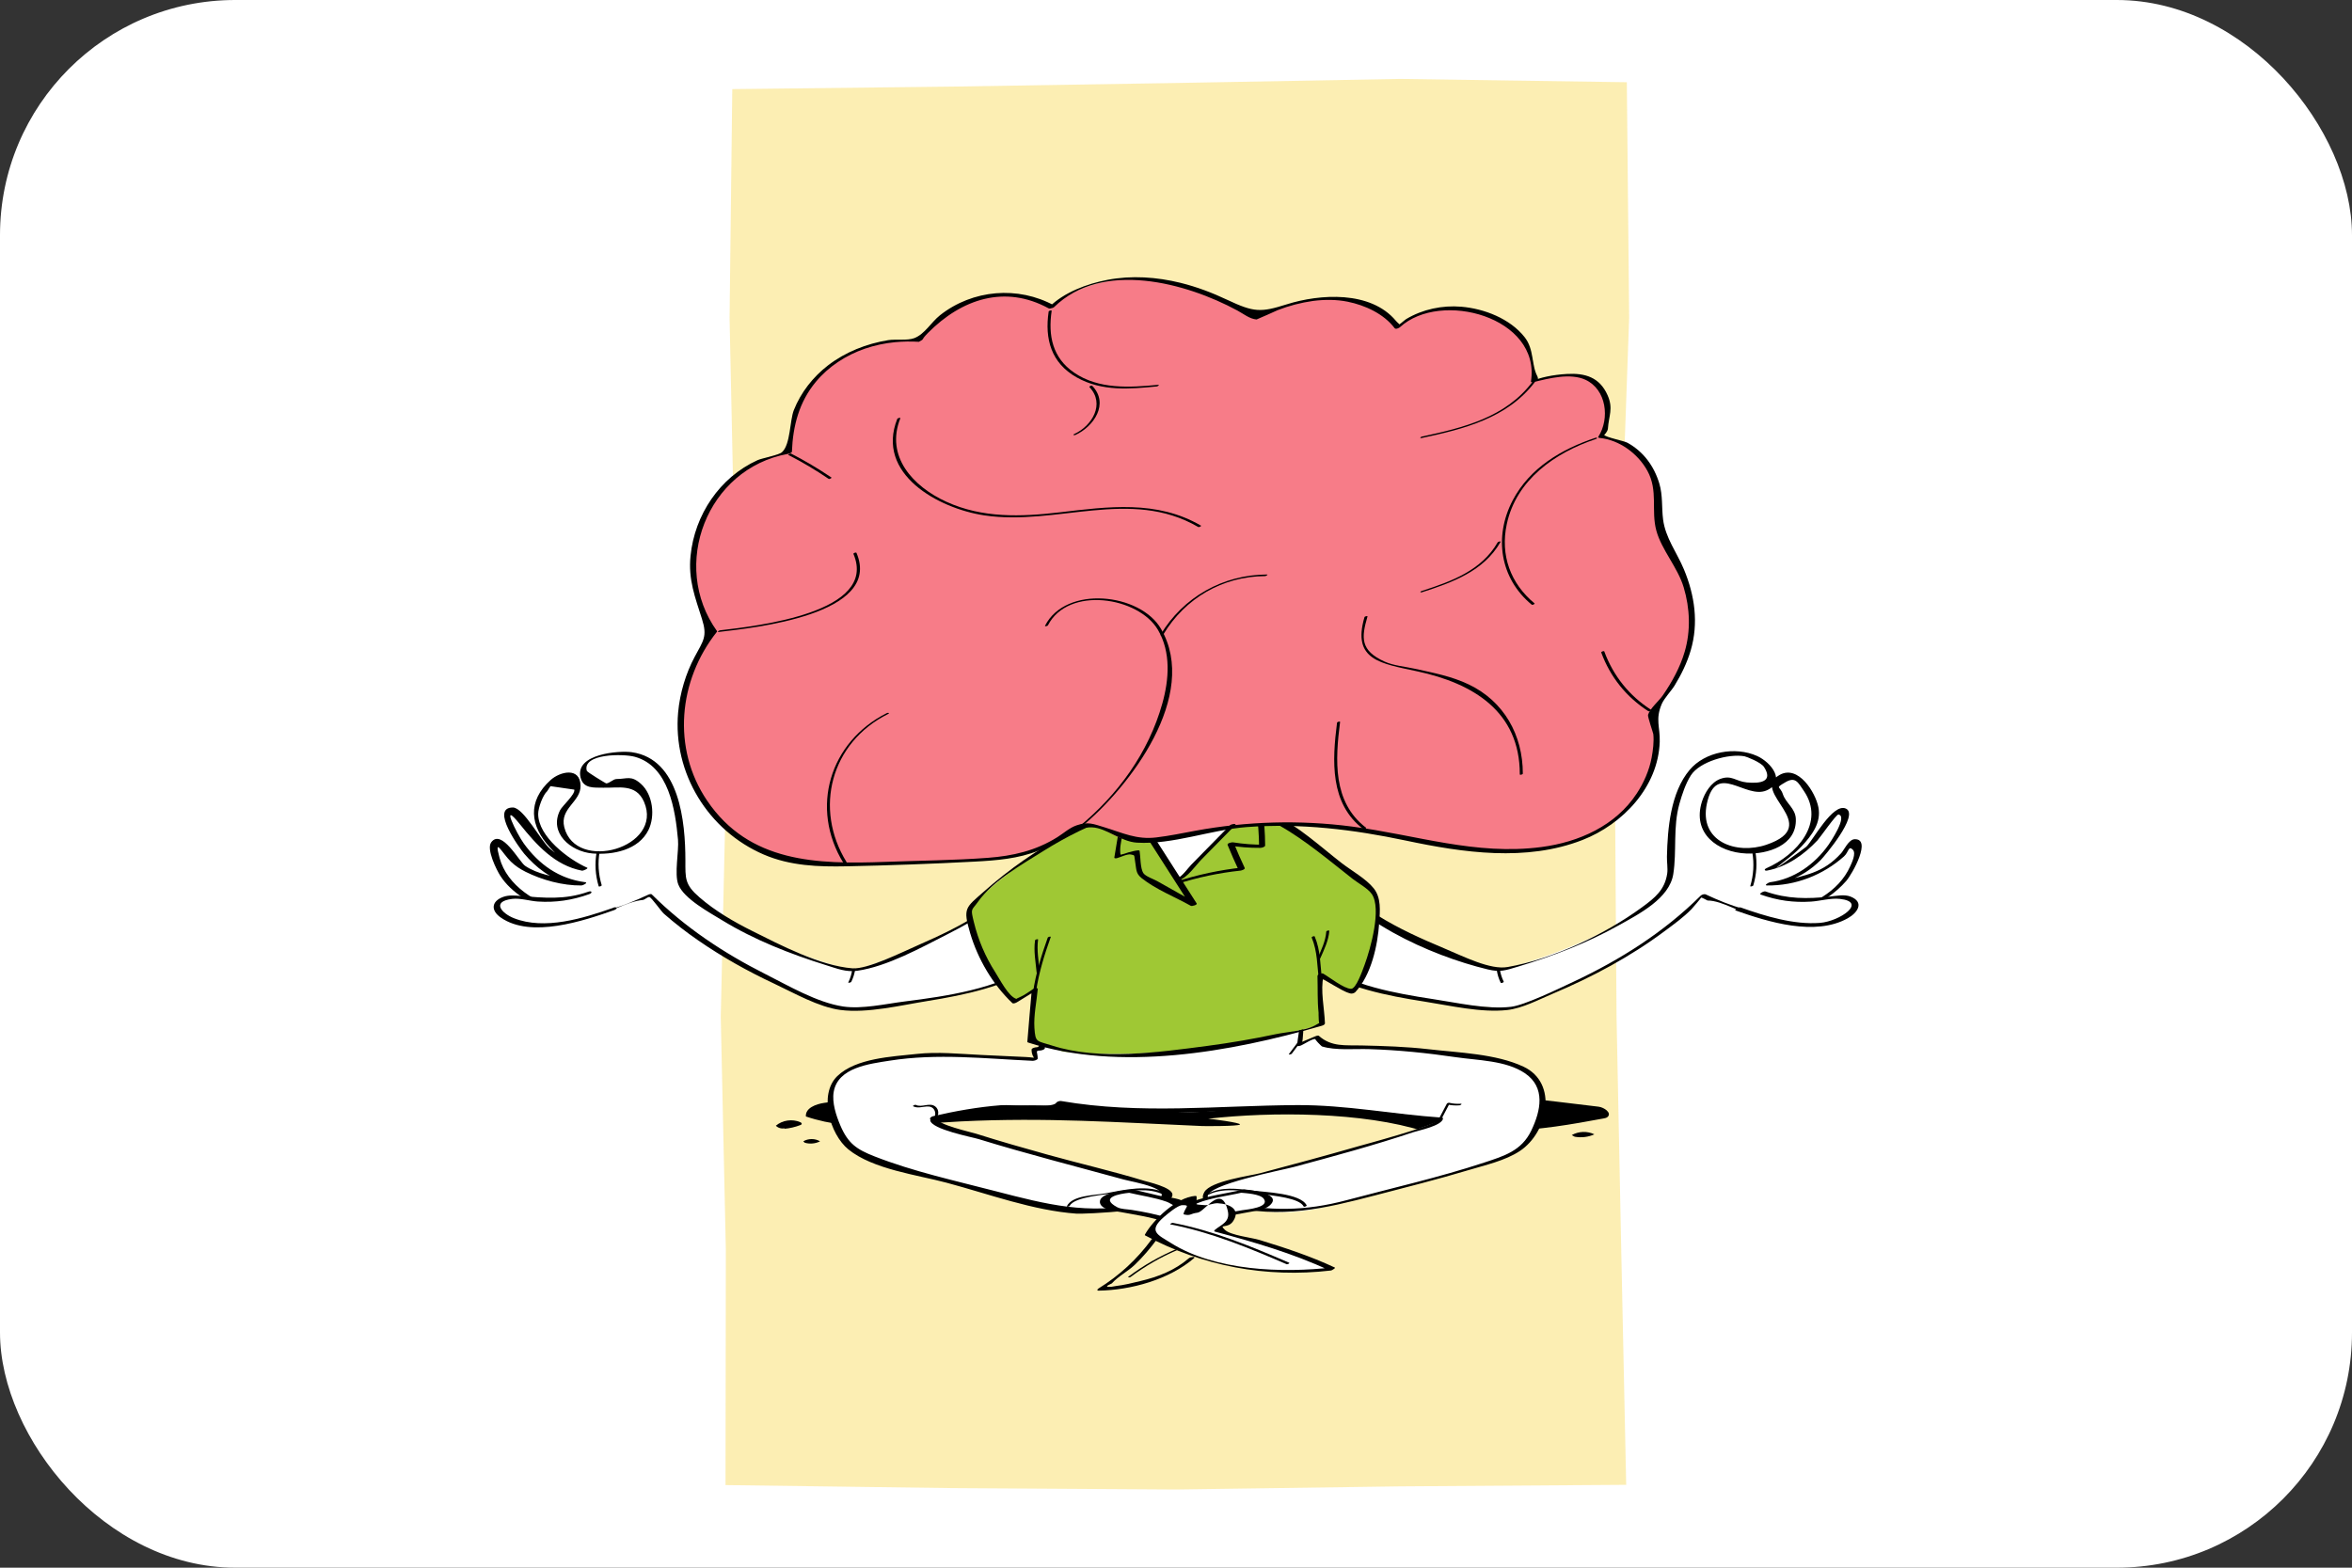 <svg xmlns="http://www.w3.org/2000/svg" width="120" height="80" viewBox="0 0 120 80" fill="none"><rect x="0" y="0" width="120" height="80" fill="#333333" stroke="none"/><g clip-path="url(#clip0_3218_2898)"><rect width="120" height="80" rx="12" fill="white"></rect><g opacity="0.35"><path d="M82.969 75.772L71.43 75.85L59.999 76.011L48.568 75.939L37.016 75.785L37.033 63.78L36.773 51.89L37.042 40.003L37.475 28.113L37.223 16.223L37.361 4.547L48.568 4.419L59.999 4.235L71.43 4.028L83.002 4.196L83.12 16.22L82.697 28.11L82.395 39.997L82.477 51.887L82.716 63.777L82.969 75.772Z" fill="#F7CE26"></path></g><path d="M64.149 55.504C67.058 55.659 69.978 55.537 72.89 55.655C75.793 55.77 78.676 56.124 81.559 56.475C81.848 56.511 82.235 56.784 82.028 56.99C81.973 57.046 81.891 57.062 81.812 57.076C80.995 57.226 80.175 57.377 79.352 57.489C78.535 57.6 77.712 57.676 76.889 57.748C75.826 57.843 74.76 57.941 73.697 58.037C73.428 58.06 73.153 58.086 72.887 58.05C72.628 58.017 72.916 57.82 72.667 57.738C69.558 56.738 64.887 56.721 61.643 57.089C61.778 57.095 63.362 57.299 63.26 57.387C63.158 57.476 61.482 57.469 61.345 57.463C56.982 57.276 53.381 57.013 49.022 57.226C46.368 57.354 43.629 57.833 41.117 56.974C41.081 56.544 41.629 56.341 42.058 56.279C48.707 55.344 55.437 54.996 62.145 55.242L64.142 55.504H64.149Z" fill="black"></path><path d="M52.828 49.279C49.965 51.201 42.962 51.464 42.962 51.464C42.962 51.464 36.911 49.61 33.116 45.717C33.116 45.717 30.826 46.803 29.504 46.717C28.183 46.632 26.424 45.727 25.677 44.635C25.477 44.343 24.955 42.919 25.306 42.873C25.463 42.853 25.634 43.168 26.224 43.919C26.716 44.543 28.973 45.179 29.764 45.104C29.183 45.058 28.074 44.769 27.251 43.903C26.428 43.037 25.617 41.824 25.975 41.315C26.093 41.053 26.844 42.381 27.717 43.208C28.448 43.9 29.38 44.316 29.816 44.352C29.048 44.087 27.592 42.857 27.31 41.696C27.205 41.26 28.415 38.626 29.36 39.747C29.908 40.397 28.484 41.197 28.53 41.84C28.53 41.84 28.691 43.172 29.78 43.398C30.869 43.624 31.886 43.3 31.886 43.3C33.25 42.834 33.519 41.125 32.548 40.059C32.112 39.58 31.584 39.728 31.023 40C31.023 40 30.79 40.298 30.131 40.072C29.308 39.596 29.954 38.524 31.318 38.452C32.683 38.38 33.499 38.734 34.087 39.967C34.674 41.2 34.752 42.604 34.821 43.965L34.766 45.081C37.209 47.97 43.533 49.535 43.533 49.535C43.533 49.535 50.939 47.341 52.573 44.136" fill="white"></path><path d="M52.731 49.253C50.805 50.463 48.372 50.827 46.151 51.106C45.19 51.227 43.989 51.506 43.015 51.362C41.68 51.159 40.224 50.299 39.047 49.706C36.924 48.636 34.943 47.321 33.254 45.642C33.211 45.599 33.09 45.648 33.051 45.668C31.758 46.268 30.217 46.875 28.79 46.491C27.363 46.107 25.874 45.212 25.487 43.775C25.185 42.657 25.625 43.542 26.068 43.972C26.297 44.192 26.533 44.346 26.819 44.49C27.668 44.913 28.711 45.196 29.666 45.186C29.738 45.186 30.03 45.041 29.853 45.018C28.524 44.848 27.494 44.113 26.72 43.037C26.369 42.552 25.48 40.758 26.533 42.07C27.373 43.116 28.311 44.166 29.695 44.431C29.754 44.441 30.04 44.316 29.958 44.28C29.003 43.857 27.452 42.686 27.458 41.532C27.458 41.217 27.701 40.568 27.918 40.374L28.085 40.118L29.302 40.295C29.357 40.538 28.692 41.115 28.573 41.351C27.996 42.503 29.111 43.454 30.22 43.552C31.263 43.641 32.582 43.385 33.087 42.352C33.434 41.64 33.313 40.551 32.703 40.003C32.201 39.554 32.008 39.751 31.457 39.754C31.283 39.754 31.093 39.98 30.925 39.977C30.912 39.977 29.954 39.403 29.938 39.334C29.702 38.449 31.804 38.458 32.388 38.619C34.127 39.095 34.455 41.338 34.592 42.85C34.645 43.421 34.395 44.599 34.609 45.14C34.897 45.871 36.219 46.576 36.849 46.964C38.486 47.964 40.309 48.679 42.136 49.25C42.717 49.43 43.169 49.62 43.743 49.538C45.265 49.319 46.984 48.364 48.339 47.675C49.995 46.832 51.776 45.783 52.711 44.116C52.77 44.008 52.465 44.074 52.422 44.153C51.288 46.173 48.919 47.321 46.879 48.216C45.987 48.607 44.255 49.473 43.491 49.414C41.851 49.289 39.807 48.223 38.384 47.511C37.433 47.036 36.491 46.488 35.685 45.789C34.93 45.136 34.969 44.828 34.969 43.91C34.969 41.945 34.674 38.731 32.237 38.386C31.591 38.294 29.331 38.465 29.62 39.672C29.761 40.262 30.312 40.184 30.765 40.197C31.529 40.223 32.441 39.961 32.857 40.915C33.877 43.254 29.374 44.543 28.79 42.214C28.547 41.237 29.643 40.925 29.62 40.089C29.594 39.124 28.573 39.374 28.095 39.803C26.888 40.886 27.038 42.155 28.075 43.264C28.475 43.693 28.99 44.162 29.538 44.261C30.086 44.359 29.003 43.946 28.826 43.844C28.547 43.687 28.291 43.506 28.049 43.3C27.609 42.929 26.71 41.21 26.169 41.207C24.979 41.204 26.527 43.306 26.743 43.562C27.34 44.264 28.108 44.874 29.033 45.071C28.993 45.064 29.282 45.14 29.39 45.146C30.086 45.189 28.964 44.933 28.974 44.936C28.245 44.707 27.439 44.625 26.789 44.182C26.497 43.982 25.589 42.263 25.061 42.985C24.802 43.339 25.349 44.418 25.523 44.687C26.084 45.569 27.153 46.173 28.118 46.511C28.81 46.754 29.489 46.845 30.213 46.74C31.093 46.616 31.955 46.009 32.801 45.924C32.893 45.914 33.047 45.76 33.133 45.776C33.241 45.796 33.736 46.511 33.874 46.629C34.428 47.114 35.009 47.567 35.616 47.984C36.842 48.833 38.151 49.565 39.502 50.198C40.513 50.673 41.759 51.392 42.881 51.539C44.262 51.719 45.98 51.296 47.332 51.08C49.254 50.768 51.258 50.348 52.928 49.299C53.105 49.187 52.819 49.197 52.734 49.25L52.731 49.253Z" fill="black"></path><path d="M31.315 46.386C31.315 46.386 28.353 47.446 26.743 47.127C25.132 46.809 25.011 46.078 25.709 45.835C26.408 45.592 28.038 46.38 30.042 45.573" fill="white"></path><path d="M31.293 46.324C29.764 46.862 27.786 47.478 26.218 46.855C25.605 46.612 25.044 46.002 26.14 45.871C26.546 45.822 27.035 45.98 27.442 46.006C28.354 46.065 29.203 45.937 30.062 45.629C30.243 45.563 30.2 45.438 30.017 45.504C28.819 45.93 27.763 45.819 26.546 45.72C26.261 45.697 25.962 45.668 25.684 45.766C25.064 45.986 25.028 46.465 25.559 46.829C27.097 47.892 29.764 46.996 31.338 46.442C31.522 46.376 31.476 46.255 31.293 46.317V46.324Z" fill="black"></path><path d="M43.433 50.102C43.535 49.896 43.6 49.682 43.633 49.453C43.639 49.407 43.485 49.443 43.479 49.489C43.446 49.719 43.38 49.932 43.279 50.138C43.262 50.168 43.41 50.145 43.433 50.102Z" fill="black"></path><path d="M30.439 43.493C30.338 44.08 30.374 44.654 30.544 45.225C30.557 45.268 30.712 45.215 30.698 45.169C30.528 44.605 30.495 44.034 30.593 43.454C30.6 43.408 30.449 43.444 30.439 43.49V43.493Z" fill="black"></path><path d="M47.594 57.027C49.65 56.515 51.786 56.318 53.901 56.443L54.029 56.256C57.214 56.833 60.487 56.925 63.702 56.528L64.394 56.551L64.932 56.512C67.526 56.259 73.23 57.086 73.23 57.086L73.47 57.102C73.611 57.332 69.025 58.696 63.63 60.1C59.166 61.261 62.82 61.356 62.879 61.511C64.788 62.052 66.519 61.884 67.736 61.56C71.738 60.461 77.245 59.237 77.885 58.362C78.459 57.575 78.915 56.135 78.629 55.456C78.075 54.124 75.874 54.121 73.903 53.776C71.931 53.432 69.704 53.442 67.661 53.386L67.139 52.923L66.323 53.284C66.323 53.284 66.411 52.5 66.342 52.113L53.19 52.563L53.147 53.514H52.783V54.039L47.174 53.776C45.203 54.121 43.002 54.121 42.447 55.456C42.165 56.138 42.618 57.578 43.192 58.362C43.832 59.241 49.339 60.461 53.34 61.56C54.557 61.884 56.289 62.052 58.198 61.511C58.26 61.356 61.911 61.261 57.447 60.1C52.051 58.696 47.469 57.332 47.607 57.102" fill="white"></path><path d="M47.574 57.102C50.241 56.479 53.131 56.292 55.709 56.613C58.667 56.977 61.528 56.699 64.476 56.63C66.969 56.571 69.39 56.702 71.866 57.01C71.909 57.017 73.25 57.125 73.26 57.187C73.303 57.423 69.403 58.463 69.298 58.496C67.628 58.978 65.952 59.428 64.273 59.874C63.807 59.998 61.767 60.264 61.446 60.831C61.068 61.497 62.131 61.435 62.666 61.56C65.395 62.186 67.491 61.694 70.154 61.002C71.748 60.585 73.349 60.185 74.93 59.71C75.769 59.457 76.802 59.231 77.55 58.732C78.98 57.778 79.508 55.265 77.727 54.432C76.32 53.773 74.424 53.72 72.893 53.543C71.755 53.412 70.607 53.376 69.462 53.35C68.635 53.33 67.937 53.432 67.294 52.864C67.245 52.822 67.133 52.871 67.087 52.891C66.854 52.992 66.428 53.173 66.428 53.169C66.477 53.218 66.516 52.195 66.507 52.067C66.507 52.048 66.457 52.041 66.444 52.041C62.059 52.192 57.677 52.343 53.291 52.49C53.232 52.49 53.049 52.526 53.042 52.612C53.026 53.005 53.137 53.442 52.881 53.442C52.826 53.442 52.632 53.481 52.632 53.563C52.632 54.094 53.032 53.973 52.337 53.94C51.583 53.907 50.828 53.871 50.077 53.835C48.962 53.783 47.85 53.661 46.741 53.786C45.528 53.92 43.665 53.993 42.713 54.921C41.762 55.849 42.333 57.879 43.284 58.654C44.54 59.674 46.794 59.952 48.299 60.356C50.448 60.93 52.708 61.776 54.935 61.934C55.21 61.953 59.881 61.812 59.819 60.953C59.792 60.582 58.546 60.31 58.366 60.254C56.752 59.759 55.095 59.382 53.469 58.929C52.242 58.588 51.012 58.237 49.798 57.853C49.529 57.768 47.817 57.394 47.768 57.059C47.758 56.984 47.447 57.069 47.46 57.171C47.525 57.633 49.605 58.027 49.933 58.129C52.38 58.883 54.863 59.513 57.332 60.192C57.828 60.326 60.045 60.674 58.995 61.284C58.825 61.383 58.428 61.399 58.211 61.441C55.463 61.992 53.429 61.471 50.789 60.785C48.732 60.251 46.603 59.788 44.619 59.011C43.707 58.654 43.271 58.358 42.874 57.43C42.661 56.928 42.441 56.266 42.536 55.718C42.749 54.471 44.37 54.288 45.387 54.127C47.814 53.743 50.248 54.022 52.694 54.134C52.75 54.134 52.944 54.094 52.944 54.012C52.944 53.697 52.793 53.609 53.062 53.609C53.121 53.609 53.305 53.569 53.311 53.487C53.321 53.248 53.255 52.851 53.347 52.638C53.383 52.556 52.947 52.809 53.311 52.654C53.616 52.526 54.21 52.625 54.538 52.612C56.145 52.556 57.752 52.5 59.359 52.448L64.263 52.281C64.719 52.264 65.332 52.133 65.778 52.228C66.464 52.376 66.267 52.431 66.179 53.337C66.169 53.428 66.362 53.36 66.395 53.343C66.552 53.274 66.972 52.989 67.126 53.022C67.025 53.002 67.431 53.396 67.445 53.399C68.143 53.615 69.094 53.514 69.846 53.537C71.345 53.583 72.798 53.733 74.283 53.95C75.402 54.114 76.832 54.114 77.796 54.763C78.869 55.485 78.613 56.685 78.124 57.699C77.629 58.729 76.74 58.991 75.717 59.329C73.418 60.087 71.046 60.621 68.707 61.245C66.589 61.809 64.755 61.825 62.613 61.346C62.479 61.317 61.646 61.251 61.619 61.071C61.524 60.454 65.395 59.719 66.031 59.546C68.065 58.998 70.105 58.447 72.102 57.778C72.365 57.689 73.572 57.453 73.624 57.079C73.631 57.043 73.591 57.036 73.562 57.033C71.092 56.863 68.662 56.38 66.169 56.394C62.108 56.416 58.208 56.882 54.144 56.187C54.059 56.174 53.931 56.21 53.879 56.285C53.678 56.574 51.629 56.358 51.064 56.4C49.893 56.492 48.745 56.695 47.604 56.961C47.466 56.994 47.348 57.161 47.565 57.109L47.574 57.102Z" fill="black"></path><path d="M74.524 56.324C74.327 56.337 74.14 56.321 73.95 56.278C73.911 56.269 73.835 56.288 73.816 56.328C73.678 56.59 73.54 56.852 73.402 57.115C73.373 57.17 73.527 57.138 73.546 57.098C73.684 56.836 73.822 56.574 73.96 56.311L73.825 56.36C74.038 56.406 74.245 56.423 74.465 56.406C74.517 56.406 74.629 56.318 74.524 56.324Z" fill="black"></path><path d="M67.168 49.279C70.031 51.201 77.034 51.463 77.034 51.463C77.034 51.463 83.086 49.61 86.881 45.717C86.881 45.717 89.17 46.802 90.492 46.717C91.814 46.632 93.572 45.727 94.32 44.634C94.52 44.342 95.041 42.919 94.691 42.873C94.533 42.853 94.362 43.168 93.772 43.919C93.28 44.542 91.023 45.179 90.233 45.103C90.814 45.057 91.922 44.769 92.745 43.903C93.579 43.024 94.379 41.823 94.021 41.315C93.903 41.053 93.152 42.381 92.28 43.208C91.548 43.9 90.617 44.316 90.18 44.352C90.948 44.087 92.404 42.856 92.686 41.695C92.791 41.259 91.686 38.724 90.636 39.747C90.177 40.196 91.512 41.197 91.466 41.84C91.466 41.84 91.305 43.171 90.216 43.398C89.131 43.624 88.111 43.299 88.111 43.299C86.746 42.834 86.477 41.125 87.448 40.059C87.884 39.58 88.412 39.727 88.973 40C88.973 40 89.524 40.478 90.184 40.252C91.007 39.777 90.043 38.527 88.678 38.452C87.314 38.376 86.497 38.734 85.91 39.967C85.323 41.2 85.244 42.604 85.175 43.965L85.231 45.08C82.787 47.97 76.463 49.535 76.463 49.535C76.463 49.535 69.057 47.34 67.424 44.136" fill="white"></path><path d="M67.027 49.348C68.707 50.404 70.747 50.811 72.679 51.112C73.984 51.316 75.572 51.69 76.9 51.542C77.677 51.454 78.501 51.014 79.216 50.712C81.23 49.863 83.181 48.823 84.933 47.514C85.395 47.17 85.887 46.816 86.294 46.402C86.33 46.366 86.822 45.796 86.786 45.806C86.842 45.792 87.104 45.953 87.117 45.953C87.891 45.953 88.862 46.645 89.672 46.753C91.27 46.967 93.139 46.166 94.192 44.959C94.517 44.585 95.521 42.775 94.612 42.827C94.32 42.844 94.087 43.372 93.94 43.536C93.005 44.572 92.106 44.651 90.853 44.995C89.859 45.268 91.02 45.018 91.234 44.946C91.87 44.72 92.418 44.362 92.893 43.887C93.064 43.716 94.881 41.591 94.179 41.263C93.513 40.954 92.487 42.903 92.159 43.208C92.054 43.306 89.722 44.986 91.04 43.952C91.349 43.713 91.644 43.48 91.916 43.191C92.447 42.621 92.93 41.984 92.775 41.194C92.628 40.439 91.752 39.016 90.804 39.541C89.21 40.426 93.11 42.093 90.118 43.109C88.603 43.624 86.661 42.962 87.088 41C87.553 38.842 89.052 40.807 90.135 40.334C91.142 39.892 90.374 38.904 89.643 38.576C88.534 38.081 86.993 38.353 86.206 39.288C85.235 40.439 85.08 42.273 85.048 43.713C85.041 43.978 85.1 44.326 85.061 44.582C84.936 45.405 84.454 45.806 83.755 46.314C81.882 47.682 79.236 48.941 76.92 49.348C76.031 49.505 74.683 48.813 73.666 48.387C71.465 47.462 68.812 46.248 67.591 44.077C67.542 43.988 67.244 44.116 67.283 44.188C68.812 46.911 72.961 48.761 75.903 49.469C76.546 49.623 76.792 49.525 77.481 49.318C79.226 48.79 80.954 48.131 82.548 47.242C83.627 46.642 85.179 45.851 85.372 44.602C85.556 43.424 85.349 42.211 85.684 41.02C85.818 40.544 85.999 39.99 86.268 39.567C86.717 38.865 88.19 38.448 89.003 38.593C89.095 38.609 89.846 38.895 90.004 39.144C90.486 39.898 89.8 39.993 89.121 39.928C88.554 39.872 88.354 39.534 87.773 39.747C87.298 39.921 86.98 40.453 86.835 40.902C86.32 42.526 87.632 43.496 89.102 43.555C90.155 43.598 91.683 43.158 91.624 41.784C91.601 41.246 91.116 40.99 90.962 40.525C90.814 40.085 90.535 40.249 91.093 39.918C91.601 39.619 91.736 39.921 92.034 40.361C93.136 41.978 91.686 43.618 90.122 44.306C89.984 44.369 90.03 44.451 90.164 44.425C91.168 44.234 92.041 43.614 92.729 42.883C92.844 42.762 93.69 41.545 93.799 41.564C94.287 41.65 93.366 43.004 93.29 43.113C92.582 44.116 91.526 44.864 90.302 45.022C90.243 45.028 89.981 45.182 90.151 45.186C91.618 45.205 93.015 44.648 94.081 43.703C94.327 43.483 94.304 43.122 94.537 43.368C94.71 43.552 94.478 44.031 94.399 44.205C93.808 45.527 92.359 46.271 90.994 46.504C89.617 46.74 88.278 46.225 87.032 45.645C86.953 45.609 86.825 45.651 86.766 45.71C84.9 47.564 82.676 48.974 80.302 50.089C79.452 50.489 77.776 51.3 77.09 51.378C75.854 51.523 74.322 51.165 73.115 50.985C71.137 50.686 69.035 50.289 67.316 49.21C67.234 49.158 66.962 49.305 67.031 49.351L67.027 49.348Z" fill="black"></path><path d="M52.792 50.506L51.795 51.119C51.795 51.119 49.739 49.227 49.404 46.38C49.404 46.38 53.767 41.679 59.7 40.925C62.941 40.512 65.247 41.83 65.247 41.83C66.818 42.896 70.157 45.576 70.157 45.576C70.577 48.551 69.101 50.581 69.028 50.624C68.96 50.666 67.369 49.758 67.369 49.758L67.444 52.277C67.444 52.277 60.605 54.284 54.262 53.668L52.569 53.123C52.596 52.769 52.792 50.512 52.792 50.512V50.506Z" fill="#9FC834"></path><path d="M52.694 50.483C52.494 50.608 52.291 50.772 52.078 50.863C51.694 51.024 51.923 50.995 51.858 50.975C51.448 50.85 51.012 49.974 50.779 49.614C50.27 48.82 49.91 47.967 49.687 47.055C49.506 46.321 49.568 46.484 49.9 46.016C50.648 44.953 52.183 44.087 53.255 43.414C55.548 41.984 58.234 40.908 60.97 40.931C64.381 40.961 66.46 42.837 69.006 44.844C69.291 45.068 69.786 45.33 69.99 45.625C70.498 46.363 69.927 48.413 69.622 49.236C69.494 49.581 69.186 50.46 68.933 50.46C68.573 50.46 67.825 49.863 67.513 49.686C67.438 49.643 67.215 49.709 67.218 49.81C67.238 50.427 67.208 51.063 67.274 51.677C67.274 51.706 67.267 52.418 67.369 52.244C67.421 52.156 67.31 52.195 67.175 52.28C66.67 52.605 65.68 52.651 65.103 52.772C63.941 53.018 62.774 53.218 61.599 53.373C59.12 53.697 56.096 54.133 53.678 53.356C52.888 53.1 52.829 53.225 52.776 52.451C52.734 51.815 52.891 51.106 52.947 50.47C52.957 50.371 52.648 50.453 52.639 50.545C52.563 51.414 52.484 52.287 52.416 53.156C52.416 53.179 52.425 53.189 52.448 53.199C57.112 54.701 62.783 53.694 67.425 52.349C67.481 52.333 67.599 52.297 67.599 52.218C67.576 51.49 67.356 50.516 67.526 49.817C67.543 49.751 67.08 49.784 67.428 49.938C67.635 50.03 67.832 50.165 68.031 50.273C68.304 50.42 68.599 50.624 68.907 50.699C68.98 50.719 69.101 50.68 69.153 50.624C69.967 49.748 70.291 48.236 70.367 47.101C70.409 46.465 70.475 45.822 70.088 45.333C69.701 44.844 68.943 44.425 68.432 44.028C67.346 43.182 66.251 42.165 65.001 41.568C63.328 40.767 61.317 40.617 59.504 40.879C56.033 41.378 52.789 43.205 50.188 45.507C49.267 46.324 49.116 46.327 49.499 47.623C49.89 48.941 50.648 50.237 51.651 51.188C51.704 51.237 51.845 51.172 51.891 51.142L52.888 50.529C53.065 50.417 52.779 50.427 52.694 50.48V50.483Z" fill="black"></path><path d="M58.461 42.437L60.104 44.868L63.292 41.65L58.461 42.437Z" fill="white"></path><path d="M64.095 41.328C64.187 41.962 64.236 42.588 64.24 43.228L64.486 43.106C63.951 43.106 63.439 43.07 62.908 42.985C62.855 42.975 62.593 43.024 62.633 43.119C62.81 43.552 62.997 43.979 63.197 44.405L63.41 44.267C62.236 44.392 61.097 44.638 59.972 45.002C59.789 45.061 59.835 45.186 60.018 45.123C61.088 44.776 62.177 44.546 63.292 44.428C63.331 44.425 63.538 44.366 63.505 44.29C63.305 43.867 63.118 43.438 62.941 43.005L62.665 43.139C63.21 43.228 63.748 43.27 64.302 43.267C64.358 43.267 64.548 43.228 64.548 43.146C64.545 42.493 64.496 41.853 64.404 41.21C64.394 41.135 64.082 41.22 64.095 41.322V41.328Z" fill="black"></path><path d="M57.375 41.679C57.224 42.355 57.008 43.719 57.008 43.719C57.008 43.719 57.943 43.464 57.992 43.477L58.189 44.635L60.898 46.156L58.7 42.722" fill="#9FC834"></path><path d="M57.221 41.715C57.077 42.391 56.962 43.073 56.854 43.755C56.844 43.818 56.959 43.801 56.989 43.792C57.162 43.746 57.523 43.565 57.697 43.605C57.914 43.654 57.855 43.611 57.91 43.936C57.986 44.382 57.94 44.566 58.251 44.815C58.97 45.389 59.954 45.773 60.757 46.225C60.81 46.255 61.105 46.179 61.053 46.101C60.321 44.956 59.586 43.811 58.855 42.667C58.799 42.578 58.507 42.712 58.547 42.778C59.278 43.923 60.013 45.068 60.744 46.212L61.039 46.088C60.37 45.71 59.701 45.337 59.032 44.959C58.852 44.858 58.452 44.726 58.337 44.559C58.173 44.316 58.192 43.713 58.143 43.421C58.137 43.388 58.068 43.395 58.048 43.395C57.891 43.411 57.733 43.457 57.579 43.496C57.507 43.513 57.221 43.631 57.143 43.611C56.959 43.569 57.195 43.752 57.169 43.611C57.074 43.067 57.412 42.178 57.526 41.637C57.546 41.548 57.238 41.617 57.218 41.712L57.221 41.715Z" fill="black"></path><path d="M53.652 15.665C51.474 14.321 48.253 15.137 46.977 17.358C43.575 17.132 40.253 19.182 40.25 23.082C35.654 23.757 34.087 29.235 36.432 32.262C34.818 34.148 34.29 36.907 35.093 39.255C35.897 41.604 38.006 43.46 40.437 43.959C41.558 44.188 42.719 44.149 43.864 44.106C45.671 44.041 47.475 43.972 49.283 43.906C50.87 43.847 52.546 43.762 53.865 42.873C54.357 42.542 54.832 42.089 55.426 42.076C56.003 42.063 56.492 42.476 57.027 42.699C58.06 43.129 59.234 42.831 60.33 42.598C63.521 41.922 66.844 41.869 70.055 42.447C72.259 42.844 74.44 43.536 76.677 43.45C79.38 43.349 81.466 43.021 83.267 41C83.913 40.275 85.067 38.176 84.241 36.428C87.314 32.82 86.606 30.163 84.661 27.044C85.14 22.544 81.696 22.268 81.696 22.268C81.696 22.268 82.742 20.759 81.243 19.411C80.597 18.824 78.265 19.431 78.265 19.431C78.265 19.431 78.668 17.161 75.962 16.102C73.092 14.977 71.308 16.695 71.308 16.695C71.308 16.695 69.163 13.717 64.092 16.243C57.243 12.067 53.655 15.672 53.655 15.672L53.652 15.665Z" fill="#F77C88"></path><path d="M53.793 15.593C51.943 14.58 49.624 14.77 47.957 16.089C47.511 16.443 47.18 17.053 46.645 17.256C46.298 17.388 45.678 17.299 45.317 17.358C44.212 17.538 43.133 17.962 42.244 18.647C41.476 19.241 40.863 20.021 40.502 20.927C40.292 21.455 40.335 22.681 39.898 23.075C39.725 23.233 38.872 23.38 38.652 23.482C36.72 24.358 35.438 26.276 35.231 28.372C35.11 29.579 35.461 30.468 35.815 31.587C36.1 32.482 35.887 32.689 35.441 33.522C34.995 34.355 34.687 35.369 34.598 36.356C34.322 39.446 36.127 42.385 38.967 43.608C40.318 44.188 41.748 44.238 43.198 44.208C45.37 44.162 47.551 44.084 49.722 43.969C50.827 43.91 51.966 43.824 53.002 43.401C53.868 43.047 54.74 42.175 55.724 42.221C56.453 42.253 57.187 42.952 58.007 43.001C59.847 43.109 61.763 42.345 63.6 42.207C66.365 42.001 69.028 42.325 71.734 42.896C74.647 43.513 77.865 43.985 80.734 42.867C82.794 42.063 84.608 40.161 84.68 37.848C84.703 37.097 84.447 36.713 84.782 35.926C84.913 35.624 85.271 35.257 85.438 34.985C85.782 34.424 86.074 33.824 86.261 33.191C86.671 31.797 86.468 30.386 85.917 29.061C85.559 28.198 84.972 27.454 84.851 26.506C84.772 25.883 84.844 25.289 84.657 24.666C84.388 23.78 83.85 23.046 83.037 22.596C82.857 22.495 81.919 22.317 81.846 22.193C81.846 22.196 82.023 22.039 82.037 21.868C82.079 21.219 82.322 20.848 82.02 20.169C81.61 19.244 80.869 19.031 79.941 19.083C79.603 19.103 79.245 19.146 78.911 19.218C78.275 19.356 78.54 19.395 78.435 19.198C78.12 18.601 78.284 17.837 77.786 17.204C77.041 16.259 75.726 15.751 74.558 15.652C73.587 15.57 72.584 15.78 71.744 16.282C71.659 16.331 71.321 16.656 71.2 16.669C71.6 16.637 71.373 16.555 71.219 16.371C69.927 14.823 67.342 14.996 65.647 15.531C64.325 15.948 63.983 15.944 62.626 15.305C61.855 14.941 61.054 14.636 60.225 14.432C59.011 14.134 57.735 14.045 56.502 14.281C55.459 14.482 54.301 14.911 53.527 15.669C53.406 15.787 53.714 15.738 53.776 15.675C56.246 13.261 60.517 14.432 63.131 15.846C63.465 16.026 63.751 16.272 64.111 16.302C64.472 16.148 64.833 15.99 65.191 15.826C65.771 15.6 66.371 15.446 66.988 15.357C67.572 15.282 68.185 15.279 68.763 15.397C69.638 15.574 70.599 16.01 71.154 16.745C71.209 16.82 71.38 16.741 71.432 16.692C73.502 14.796 78.612 16.177 78.111 19.464C78.101 19.526 78.215 19.506 78.245 19.5C79.039 19.3 80.121 19.028 80.889 19.379C81.968 19.877 82.138 21.363 81.551 22.281C81.522 22.327 81.561 22.344 81.604 22.347C82.621 22.445 83.568 23.147 84.051 24.026C84.611 25.046 84.228 26.053 84.507 27.077C84.775 28.064 85.599 28.953 85.904 29.976C86.222 31.046 86.268 32.184 85.953 33.26C85.72 34.053 85.31 34.798 84.841 35.48C84.644 35.769 84.175 36.156 84.083 36.48C84.057 36.572 84.346 37.405 84.352 37.458C84.395 37.838 84.336 38.291 84.267 38.665C84.149 39.301 83.864 39.954 83.506 40.495C82.424 42.145 80.547 42.975 78.648 43.224C75.29 43.667 72.246 42.601 68.966 42.178C66.316 41.833 63.616 41.909 60.986 42.394C60.31 42.519 59.677 42.653 58.991 42.735C57.988 42.857 57.282 42.503 56.361 42.221C55.777 42.043 55.511 41.919 54.937 42.115C54.567 42.24 54.275 42.516 53.95 42.719C52.831 43.421 51.661 43.68 50.404 43.775C48.663 43.906 46.905 43.916 45.16 43.982C41.689 44.11 38.222 44.028 36.077 40.856C34.273 38.189 34.611 34.719 36.573 32.246C36.582 32.236 36.586 32.223 36.582 32.207C34.175 28.851 36.071 23.912 40.19 23.164C40.236 23.154 40.4 23.118 40.404 23.046C40.453 21.74 40.771 20.51 41.627 19.483C42.28 18.696 43.162 18.129 44.123 17.794C44.622 17.624 45.13 17.515 45.652 17.463C46.062 17.424 46.472 17.417 46.882 17.443C47.216 17.26 46.921 17.417 47.347 16.987C49.063 15.256 51.273 14.514 53.507 15.738C53.593 15.784 53.861 15.636 53.793 15.597V15.593Z" fill="black"></path><path d="M84.245 36.225C83.13 35.513 82.307 34.486 81.851 33.243C81.834 33.201 81.68 33.256 81.697 33.299C82.156 34.549 82.979 35.575 84.101 36.294C84.143 36.32 84.278 36.245 84.242 36.225H84.245Z" fill="black"></path><path d="M55.15 42.211C57.656 40.157 61.199 35.477 59.234 32.089C58.178 30.265 54.383 29.848 53.32 31.928C53.291 31.984 53.445 31.951 53.465 31.912C54.494 29.898 58.086 30.445 59.08 32.144C59.749 33.286 59.647 34.667 59.303 35.897C58.601 38.409 57.026 40.571 55.026 42.207C54.96 42.26 55.118 42.237 55.15 42.211Z" fill="black"></path><path d="M59.356 32.374C60.465 30.527 62.38 29.409 64.548 29.399C64.591 29.399 64.725 29.317 64.64 29.317C62.4 29.327 60.366 30.465 59.212 32.39C59.179 32.443 59.333 32.41 59.356 32.374Z" fill="black"></path><path d="M43.193 43.995C41.507 41.266 42.383 37.894 45.312 36.434C45.41 36.385 45.312 36.359 45.25 36.388C42.327 37.848 41.304 41.239 43.039 44.05C43.065 44.093 43.213 44.028 43.193 43.995Z" fill="black"></path><path d="M36.675 32.249C38.4 32.043 45.052 31.383 43.697 28.212C43.678 28.169 43.527 28.225 43.543 28.267C44.822 31.265 38.623 31.944 36.731 32.167C36.682 32.174 36.567 32.262 36.672 32.249H36.675Z" fill="black"></path><path d="M40.221 23.216C40.933 23.58 41.618 23.987 42.278 24.436C42.317 24.463 42.455 24.39 42.419 24.367C41.756 23.918 41.07 23.512 40.362 23.147C40.319 23.124 40.185 23.2 40.221 23.216Z" fill="black"></path><path d="M45.78 21.373C44.661 24.191 47.879 25.945 50.218 26.299C53.891 26.854 57.68 24.876 61.134 26.893C61.176 26.919 61.311 26.844 61.275 26.824C59.021 25.509 56.538 25.853 54.062 26.145C52.087 26.375 50.129 26.447 48.282 25.604C46.593 24.833 45.157 23.298 45.937 21.34C45.95 21.304 45.803 21.33 45.783 21.376L45.78 21.373Z" fill="black"></path><path d="M53.502 15.902C53.295 17.306 53.633 18.526 54.932 19.257C56.23 19.989 57.654 19.851 59.022 19.72C59.071 19.717 59.186 19.628 59.081 19.638C57.638 19.776 56.057 19.877 54.8 19.015C53.698 18.257 53.469 17.125 53.656 15.863C53.662 15.817 53.508 15.853 53.502 15.899V15.902Z" fill="black"></path><path d="M55.584 19.756C56.398 20.612 55.712 21.737 54.807 22.15C54.705 22.196 54.807 22.222 54.869 22.196C55.81 21.763 56.601 20.602 55.725 19.687C55.696 19.654 55.548 19.72 55.584 19.756Z" fill="black"></path><path d="M78.181 19.493C76.813 21.304 74.655 21.829 72.546 22.278C72.477 22.291 72.418 22.376 72.526 22.354C74.701 21.891 76.918 21.337 78.322 19.48C78.358 19.434 78.204 19.464 78.178 19.497L78.181 19.493Z" fill="black"></path><path d="M81.401 22.34C79.673 22.918 78.053 23.866 77.177 25.535C76.209 27.385 76.524 29.517 78.151 30.858C78.187 30.888 78.328 30.819 78.292 30.79C77.062 29.776 76.54 28.326 76.875 26.755C77.357 24.482 79.335 23.101 81.424 22.403C81.516 22.373 81.493 22.311 81.401 22.34Z" fill="black"></path><path d="M76.413 27.674C75.583 29.123 74.035 29.674 72.529 30.16C72.437 30.189 72.46 30.252 72.552 30.222C74.1 29.724 75.707 29.146 76.557 27.657C76.587 27.605 76.436 27.638 76.413 27.674Z" fill="black"></path><path d="M69.696 42.24C67.984 40.928 68.125 38.773 68.371 36.844C68.377 36.795 68.223 36.835 68.216 36.881C67.97 38.812 67.839 41 69.555 42.309C69.594 42.339 69.732 42.266 69.696 42.24Z" fill="black"></path><path d="M77.695 39.478C77.695 37.51 76.737 35.788 74.933 34.926C74.064 34.509 73.116 34.332 72.181 34.125C71.696 34.017 71.109 33.971 70.65 33.765C69.39 33.197 69.456 32.538 69.77 31.459C69.784 31.419 69.629 31.449 69.616 31.495C68.97 33.699 70.459 33.856 72.316 34.26C75.153 34.873 77.544 36.303 77.541 39.514C77.541 39.567 77.695 39.521 77.695 39.478Z" fill="black"></path><path d="M88.684 46.386C88.684 46.386 91.645 47.446 93.256 47.127C94.866 46.809 94.988 46.078 94.289 45.835C93.591 45.592 91.96 46.38 89.956 45.573" fill="white"></path><path d="M88.562 46.465C90.218 47.049 92.609 47.793 94.276 46.858C94.771 46.58 95.138 46.045 94.423 45.756C94.102 45.628 93.689 45.717 93.361 45.753C92.216 45.878 91.183 45.881 90.077 45.491C89.995 45.461 89.716 45.609 89.835 45.651C90.684 45.953 91.507 46.068 92.403 46.009C92.865 45.979 93.406 45.819 93.869 45.871C95.293 46.025 93.872 47.013 92.856 47.095C91.524 47.2 90.054 46.75 88.805 46.307C88.723 46.278 88.444 46.425 88.562 46.468V46.465Z" fill="black"></path><path d="M62.761 42.109L61.377 43.516L60.764 44.142C60.597 44.313 60.321 44.73 60.082 44.808C59.898 44.867 59.944 44.989 60.128 44.93C60.603 44.779 60.98 44.182 61.322 43.837C61.886 43.263 62.45 42.689 63.011 42.119C63.129 41.997 62.821 42.05 62.761 42.112V42.109Z" fill="black"></path><path d="M67.451 49.991C67.353 49.236 67.382 48.508 67.077 47.79C67.058 47.747 66.907 47.803 66.923 47.845C67.225 48.564 67.195 49.292 67.297 50.046C67.304 50.086 67.458 50.043 67.451 49.991Z" fill="black"></path><path d="M67.362 48.902C67.559 48.456 67.785 47.997 67.821 47.505C67.825 47.456 67.67 47.495 67.667 47.541C67.631 48.036 67.405 48.492 67.208 48.938C67.195 48.971 67.342 48.948 67.362 48.902Z" fill="black"></path><path d="M52.859 50.601C53.004 49.63 53.283 48.731 53.611 47.813C53.624 47.777 53.473 47.803 53.456 47.849C53.128 48.767 52.85 49.666 52.705 50.637C52.699 50.683 52.853 50.647 52.859 50.601Z" fill="black"></path><path d="M53.045 49.581C52.996 49.043 52.888 48.488 52.963 47.95C52.97 47.904 52.816 47.941 52.809 47.986C52.73 48.531 52.839 49.092 52.891 49.636C52.894 49.672 53.048 49.636 53.045 49.581Z" fill="black"></path><path d="M76.72 50.093C76.618 49.886 76.552 49.673 76.52 49.443C76.513 49.404 76.359 49.446 76.365 49.499C76.398 49.728 76.464 49.942 76.566 50.148C76.588 50.191 76.739 50.132 76.72 50.093Z" fill="black"></path><path d="M89.405 43.503C89.503 44.083 89.467 44.654 89.3 45.218C89.287 45.258 89.441 45.228 89.454 45.182C89.624 44.611 89.66 44.038 89.559 43.45C89.552 43.411 89.398 43.457 89.405 43.506V43.503Z" fill="black"></path><path d="M57.694 60.779L60.302 61.399C60.374 61.415 60.453 61.438 60.499 61.494C60.535 61.54 60.545 61.599 60.551 61.654C60.574 61.858 60.558 62.068 60.502 62.264C60.479 62.353 60.44 62.448 60.358 62.491C60.266 62.537 60.154 62.494 60.059 62.455C59.377 62.173 58.659 61.973 57.927 61.858C57.425 61.779 56.907 61.74 56.448 61.52C56.333 61.464 56.209 61.34 56.278 61.231C56.297 61.202 56.327 61.182 56.359 61.162C56.838 60.874 57.14 60.821 57.698 60.775" fill="white"></path><path d="M57.572 60.861C58.209 61.012 58.911 61.107 59.527 61.327C59.698 61.389 60.793 61.976 60.347 62.307C60.137 62.461 59.793 62.228 59.583 62.16C58.98 61.956 58.37 61.845 57.743 61.743C57.507 61.704 57.205 61.714 56.995 61.602C56.077 61.107 57.11 60.916 57.635 60.867C57.736 60.857 57.959 60.684 57.75 60.703C57.441 60.733 56.172 60.851 56.119 61.294C56.067 61.736 56.949 61.809 57.195 61.855C57.976 62.002 58.734 62.104 59.488 62.37C59.96 62.537 60.403 62.786 60.652 62.232C60.849 61.795 60.738 61.53 60.419 61.323C60.101 61.117 59.472 61.097 59.117 61.012L57.815 60.7C57.73 60.68 57.458 60.831 57.572 60.857V60.861Z" fill="black"></path><path d="M59.524 60.9C58.576 60.424 57.376 60.716 56.385 60.9C55.85 60.998 54.709 60.995 54.433 61.549C54.404 61.605 54.558 61.572 54.578 61.533C54.807 61.071 56.444 60.956 56.867 60.89C57.684 60.766 58.606 60.585 59.38 60.972C59.422 60.995 59.557 60.92 59.521 60.903L59.524 60.9Z" fill="black"></path><path d="M65.906 53.773C66.056 53.573 66.204 53.373 66.355 53.173C66.391 53.127 66.237 53.156 66.211 53.189L65.761 53.789C65.725 53.835 65.879 53.806 65.906 53.773Z" fill="black"></path><path d="M63.4 60.779C62.531 60.985 61.662 61.192 60.792 61.399C60.72 61.415 60.642 61.438 60.596 61.494C60.56 61.54 60.55 61.599 60.543 61.654C60.52 61.858 60.537 62.068 60.592 62.264C60.615 62.353 60.655 62.448 60.737 62.491C60.829 62.537 60.94 62.494 61.035 62.455C61.718 62.173 62.436 61.973 63.167 61.858C63.669 61.779 64.187 61.74 64.647 61.52C64.761 61.464 64.886 61.34 64.817 61.231C64.797 61.202 64.768 61.182 64.735 61.162C64.256 60.874 63.954 60.821 63.397 60.775" fill="white"></path><path d="M63.419 60.706C62.573 60.907 61.622 61.018 60.812 61.326C60.681 61.376 60.53 61.418 60.441 61.533C60.297 61.727 60.333 62.425 60.595 62.563C60.786 62.661 61.035 62.523 61.206 62.461C62.048 62.159 62.875 62.005 63.751 61.848C64.043 61.795 64.531 61.733 64.768 61.526C65.469 60.923 63.869 60.733 63.492 60.697C63.406 60.69 63.137 60.847 63.305 60.864C63.564 60.89 64.302 60.926 64.479 61.175C64.794 61.615 63.649 61.717 63.374 61.759C62.878 61.841 62.39 61.933 61.907 62.081C61.75 62.127 61.163 62.419 61.012 62.399C60.677 62.271 60.572 62.012 60.697 61.621L61.097 61.398C61.789 61.116 62.655 61.028 63.38 60.854C63.518 60.821 63.636 60.654 63.419 60.706Z" fill="black"></path><path d="M61.674 60.959C62.488 60.552 63.649 60.802 64.498 60.946C64.948 61.025 66.293 61.126 66.512 61.566C66.535 61.608 66.686 61.549 66.666 61.51C66.355 60.887 64.505 60.834 63.892 60.756C63.098 60.654 62.343 60.549 61.612 60.913C61.514 60.962 61.612 60.989 61.674 60.959Z" fill="black"></path><path d="M67.958 64.754C64.744 65.19 61.395 64.557 58.565 62.973C58.952 62.058 60.26 61.458 60.26 61.458C60.346 61.323 60.769 61.018 60.897 61.113C61.08 61.254 60.477 61.674 60.539 61.897C60.582 62.045 61.152 61.819 61.261 61.714C61.73 61.271 62.76 61.507 62.94 61.923C63.12 62.34 62.33 62.461 62.104 62.77C62.104 62.77 66.053 63.819 67.958 64.754Z" fill="white"></path><path d="M68.014 64.675C65.443 64.974 62.002 64.862 59.726 63.422C59.077 63.012 58.542 62.832 59.395 62.094C59.575 61.94 60.087 61.504 60.323 61.5C60.746 61.494 60.484 61.586 60.385 61.933C60.379 61.956 60.398 61.969 60.418 61.976C60.763 62.051 60.71 61.933 61.097 61.884C61.484 61.835 62.321 60.362 62.645 61.802C62.773 62.37 62.284 62.501 61.979 62.766C61.95 62.793 61.933 62.835 61.979 62.848C63.954 63.377 65.961 63.957 67.814 64.823C67.903 64.866 68.165 64.715 68.1 64.682C66.86 64.101 65.555 63.672 64.246 63.272C63.882 63.16 62.78 63.039 62.498 62.763C62.15 62.425 62.648 62.737 62.924 62.304C63.298 61.72 62.757 61.435 62.13 61.402C61.91 61.392 61.668 61.514 61.474 61.5C60.825 61.451 61.087 61.507 61.051 61.057C61.051 61.025 60.972 61.031 60.956 61.031C60.038 61.1 58.834 62.252 58.421 62.989C58.414 63.003 58.401 63.032 58.421 63.042C61.366 64.616 64.58 65.22 67.897 64.836C67.995 64.823 68.221 64.649 68.011 64.672L68.014 64.675Z" fill="black"></path><path d="M65.769 64.436C63.837 63.603 61.912 62.802 59.836 62.402C59.793 62.396 59.659 62.471 59.715 62.481C61.788 62.881 63.716 63.681 65.648 64.515C65.687 64.531 65.828 64.462 65.769 64.436Z" fill="black"></path><path d="M58.762 63.239C58.014 64.259 57.119 65.089 56.043 65.755C55.99 65.787 55.951 65.863 56.046 65.863C57.699 65.837 59.644 65.299 60.914 64.21C61.041 64.102 60.73 64.147 60.664 64.203C59.936 64.83 59.093 65.158 58.168 65.377C57.771 65.473 57.352 65.578 56.948 65.624L56.699 65.666C56.4 65.689 56.41 65.633 56.728 65.492C57.04 65.135 57.538 64.885 57.889 64.551C58.319 64.141 58.7 63.688 59.054 63.206C59.123 63.111 58.818 63.17 58.765 63.242L58.762 63.239Z" fill="black"></path><path d="M57.686 65.164C58.424 64.613 59.211 64.157 60.057 63.796C60.146 63.76 60.126 63.698 60.034 63.734C59.162 64.105 58.348 64.57 57.587 65.138C57.502 65.2 57.643 65.194 57.686 65.164Z" fill="black"></path><path d="M47.742 57.095C47.913 56.921 47.922 56.62 47.716 56.462C47.424 56.242 47.034 56.538 46.725 56.383C46.683 56.361 46.548 56.436 46.584 56.452C46.81 56.567 47.037 56.482 47.276 56.465C47.45 56.452 47.604 56.502 47.68 56.666C47.745 56.807 47.726 56.974 47.617 57.089C47.558 57.151 47.712 57.125 47.742 57.092V57.095Z" fill="black"></path><path d="M80.342 58.007C80.68 58.069 81.034 58.027 81.346 57.886C80.985 57.709 80.539 57.725 80.191 57.925" fill="black"></path><path d="M41.056 58.312C41.312 58.391 41.601 58.364 41.84 58.243C41.585 58.089 41.24 58.089 40.984 58.243" fill="black"></path><path d="M40.004 57.604C40.289 57.581 40.568 57.515 40.834 57.413C40.863 57.404 40.893 57.387 40.903 57.358C40.912 57.315 40.867 57.279 40.824 57.263C40.42 57.089 39.919 57.161 39.584 57.446C39.702 57.564 39.883 57.614 40.043 57.574" fill="black"></path></g><defs><clipPath id="clip0_3218_2898"><rect width="120" height="80" rx="12" fill="white"></rect></clipPath></defs></svg>